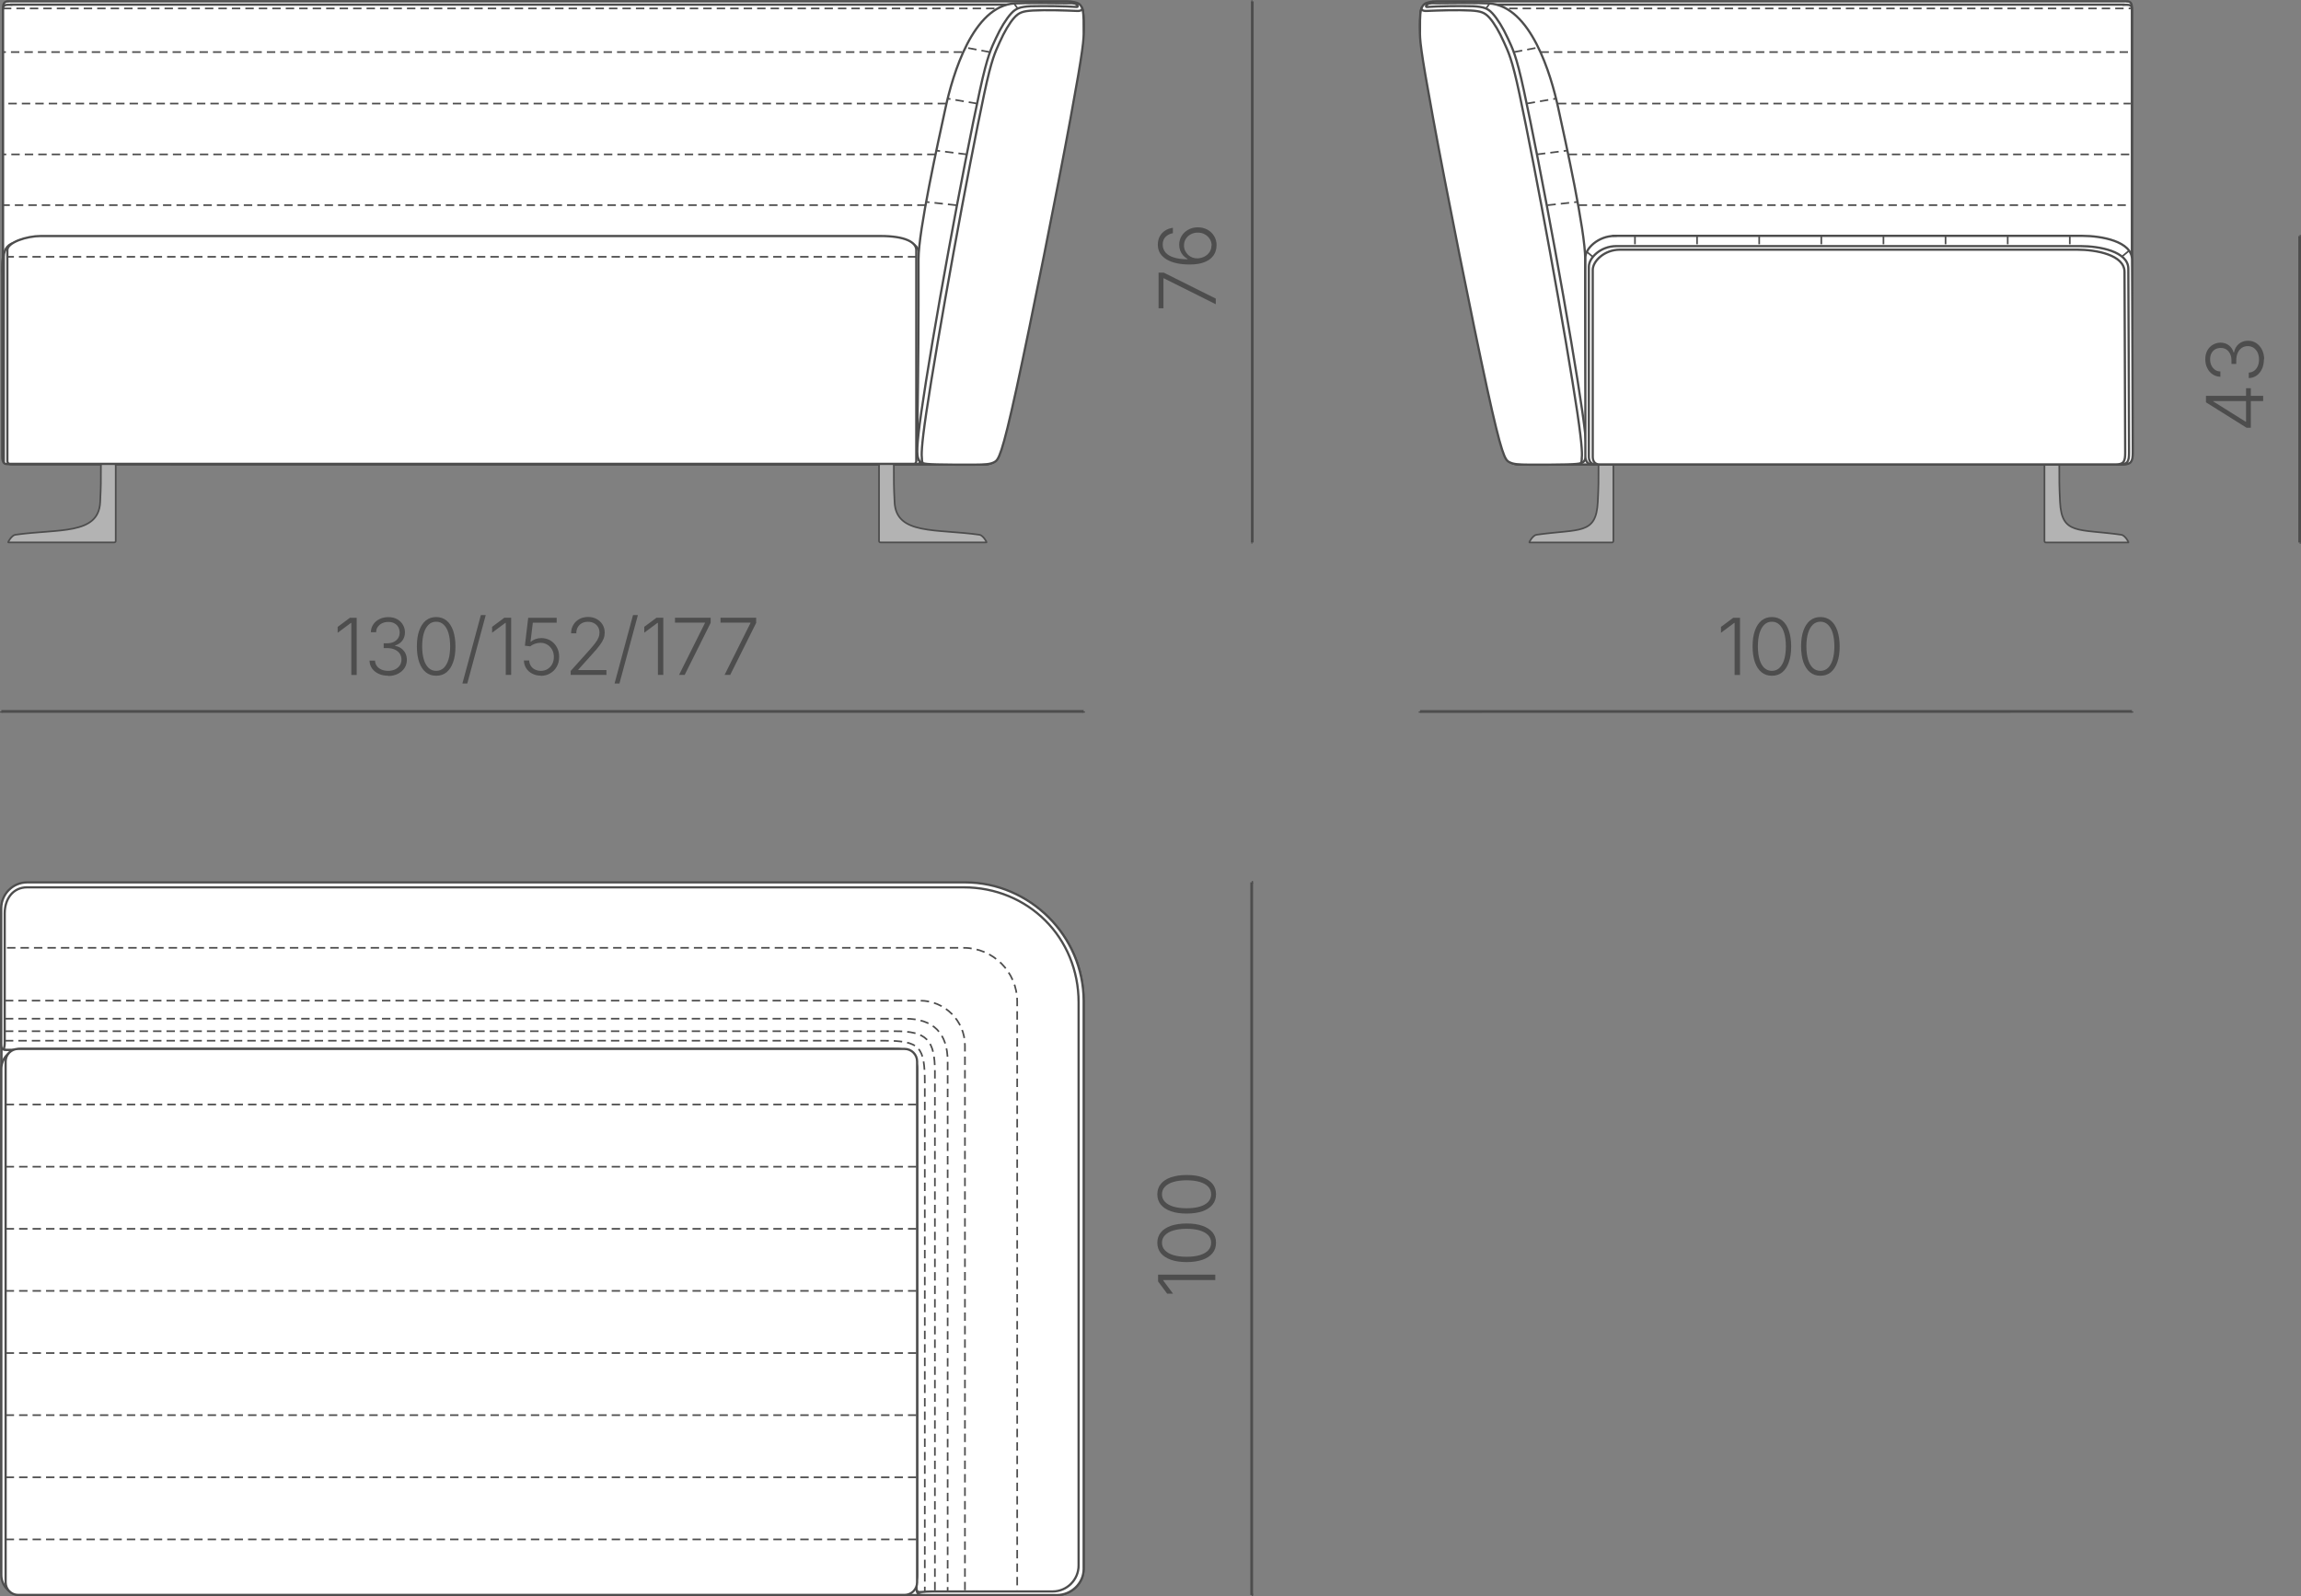 <?xml version="1.0" encoding="UTF-8"?> <svg xmlns="http://www.w3.org/2000/svg" xmlns:xlink="http://www.w3.org/1999/xlink" xmlns:xodm="http://www.corel.com/coreldraw/odm/2003" xml:space="preserve" width="144.621mm" height="100.331mm" version="1.1" style="shape-rendering:geometricPrecision; text-rendering:geometricPrecision; image-rendering:optimizeQuality; fill-rule:evenodd; clip-rule:evenodd" viewBox="0 0 277.97 192.84"><rect x="0" y="0" width="277.97" height="192.84" fill="#808080" stroke="none"/> <defs> <style type="text/css"> .str1 {stroke:#4D4D4D;stroke-width:0.2;stroke-miterlimit:22.926} .str0 {stroke:#4D4D4D;stroke-width:0.27;stroke-miterlimit:22.926} .str3 {stroke:#4D4D4D;stroke-width:0.33;stroke-miterlimit:22.926} .str2 {stroke:#4D4D4D;stroke-width:0.2;stroke-miterlimit:22.926;stroke-dasharray:1.017 0.61} .fil3 {fill:none} .fil1 {fill:#B3B3B3} .fil0 {fill:white} .fil4 {fill:#4D4D4D;fill-rule:nonzero} .fil2 {fill:white;fill-rule:nonzero} </style> </defs> <g id="Слой_x0020_1">  <g id="_1929797821472"> <path class="fil0 str0" d="M0.94 0.16c42.91,0 85.03,0 127.94,0 0.97,-0.03 1.8,0.65 1.87,1.19 0.36,2.71 -0.45,6.92 -1.31,11.54 -0.91,4.91 -2.07,10.28 -2.92,14.8 -1.73,9.19 -3.44,18.2 -5.81,27.16 -0.27,1.01 -1.21,1.25 -1.76,1.24l-117.58 -0.04c-0.55,-0 -1,-0.45 -1,-1l0 -53.88c0,-0.55 0.02,-1 0.57,-1z"></path> <path class="fil0 str0" d="M1.37 0.56c42.91,0 84.84,0 127.74,0 0.55,0 1.56,0.64 1.64,1.19 0.36,2.69 -0.45,6.87 -1.31,11.45 -0.91,4.87 -2.07,10.2 -2.92,14.7 -1.73,9.12 -3.44,18.07 -5.81,26.97 -0.27,1 -1.21,1.24 -1.76,1.24l-117.58 -0.04c-0.55,-0 -1,-0.45 -1,-1l0 -54.01c0,-0.55 0.45,-0.48 1,-0.48z"></path> <path class="fil0 str0" d="M1.45 56.04l108.69 0c0.92,0 1.97,0.07 1.97,-1.01l0 -21.64c0,-2.54 -2.37,-4.62 -4.54,-4.62l-103.45 0c-0.79,0 -2.77,0.08 -3.63,1.94 -0.29,0.63 -0.22,1.65 -0.22,2.68l0 21.64c0,1.07 0.27,1.01 1.19,1.01l-0.01 0z"></path> <path class="fil0 str0" d="M1.87 29.34l107.85 0c0.78,0 1.41,0.74 1.41,1.65l0 24.74c0,0.17 -0.12,0.32 -0.27,0.32l-110.13 0c-0.15,0 -0.27,-0.14 -0.27,-0.32l0 -24.74c0,-0.91 0.64,-1.65 1.41,-1.65l0 0z"></path> <path class="fil0 str0" d="M4.93 28.51l101.44 0c3,0 4.32,0.76 4.32,1.7l0 25.5c0,0.18 -0.12,0.32 -0.28,0.32l-109.24 0c-0.15,0 -0.28,-0.14 -0.28,-0.32l0 -25.5c0,-0.93 2.35,-1.7 4.03,-1.7l0.01 0z"></path> <path class="fil1 str1" d="M12.36 56.07c0.46,0 1,0 1.46,0 0.09,0 0.16,0.08 0.16,0.16 0,3.04 0,6.09 0,9.13 0,0.09 -0.08,0.16 -0.16,0.16 -4.27,0 -8.54,0 -12.82,0 -0.09,0 0.43,-0.87 0.85,-0.92 5.23,-0.74 10.05,0.04 10.25,-3.92 0.1,-1.99 0.09,-2.45 0.09,-4.45 0,-0.09 0.08,-0.16 0.16,-0.16l0 0z"></path> <path class="fil1 str1" d="M107.81 56.07c-0.46,0 -1,0 -1.46,0 -0.09,0 -0.16,0.08 -0.16,0.16 0,3.04 0,6.09 0,9.13 0,0.09 0.08,0.16 0.16,0.16 4.27,0 8.54,0 12.82,0 0.09,0 -0.43,-0.87 -0.85,-0.92 -5.23,-0.74 -10.05,0.04 -10.25,-3.92 -0.1,-1.99 -0.09,-2.45 -0.09,-4.45 0,-0.09 -0.08,-0.16 -0.16,-0.16l0 0z"></path> <path class="fil2 str0" d="M110.94 55.42c0.18,0.48 0.47,0.57 1.64,0.62 1.17,0.06 3.22,0.08 4.56,0.08 1.34,-0 1.98,-0.03 2.51,-0.3 0.53,-0.28 0.94,-0.8 2.79,-9.02 1.85,-8.23 5.14,-24.16 6.8,-32.89 1.66,-8.73 1.68,-10.27 1.66,-11.35 -0.02,-1.08 -0.11,-1.31 -0.2,-1.63 -0.6,-0.64 -1.21,-0.53 -1.85,-0.54 -1.11,-0.02 -4.99,-0.05 -6.24,0.02 -5.11,0.28 -7.53,8.7 -8.37,12.54 -0.95,4.37 -3.28,14.9 -3.28,18.36 0.02,7.66 -0.04,14.13 -0.11,18.49 0.04,4.2 -0.11,5.16 0.07,5.64z"></path> <path class="fil2 str0" d="M110.94 55.42c0.18,0.48 0.47,0.57 1.64,0.62 1.17,0.06 3.22,0.08 4.56,0.08 1.34,-0 1.98,-0.03 2.51,-0.3 0.53,-0.28 0.94,-0.8 2.79,-9.02 1.85,-8.23 5.14,-24.16 6.8,-32.89 1.66,-8.73 1.68,-9.67 1.66,-10.75 -0.02,-1.08 -0.04,-1.7 -0.12,-2.02 -0.1,-0.37 -0.31,-0.67 -0.67,-0.79 -0.07,-0.02 -0.41,-0.14 -0.75,-0.14 -0.15,-0 0.45,0.17 0.6,0.25 0.19,0.1 0.34,0.39 0.13,0.38 -1.6,-0.11 -3.87,-0.13 -5.58,-0.09 -1.25,0.07 -1.76,0.23 -2.35,0.87 -0.59,0.64 -1.28,1.76 -1.84,2.98 -0.56,1.23 -1,1.96 -1.95,6.33 -0.95,4.37 -2.4,11.78 -3.78,19.33 -1.38,7.55 -2.68,15.24 -3.29,19.52 -0.61,4.28 -0.54,5.16 -0.36,5.64z"></path> <path class="fil0 str0" d="M111.36 55.46c0.05,0.46 0.09,0.48 0.25,0.52 0.16,0.04 0.44,0.09 1.59,0.12 1.15,0.03 3.17,0.04 4.49,0.03 1.32,-0.01 1.93,-0.04 2.44,-0.31 0.5,-0.27 0.9,-0.79 2.68,-8.94 1.77,-8.15 4.92,-23.92 6.51,-32.57 1.59,-8.65 1.61,-9.57 1.59,-10.62 -0.01,-0.55 0.04,-2 -0.14,-2.56 -0.04,-0.14 -0.01,0.22 -0.63,0.19 -1.57,-0.06 -3.72,-0.14 -5.36,-0.05 -1.2,0.07 -1.68,0.23 -2.25,0.86 -0.57,0.63 -1.22,1.74 -1.76,2.96 -0.54,1.21 -0.96,1.94 -1.88,6.27 -0.92,4.33 -2.34,11.67 -3.7,19.15 -1.36,7.48 -2.66,15.09 -3.29,19.34 -0.63,4.25 -0.58,5.15 -0.53,5.6z"></path> <polyline class="fil3 str2" points="122.93,1.02 122.74,0.75 122.48,0.4 "></polyline> <line class="fil3 str2" x1="119.56" y1="6.29" x2="116.62" y2="5.74"></line> <line class="fil3 str2" x1="118.03" y1="12.51" x2="114.49" y2="11.91"></line> <line class="fil3 str2" x1="116.79" y1="18.65" x2="113.12" y2="18.19"></line> <line class="fil3 str2" x1="115.52" y1="24.79" x2="111.89" y2="24.39"></line> <line class="fil3 str2" x1="111.82" y1="24.78" x2="0.42" y2="24.78"></line> <line class="fil3 str2" x1="110.69" y1="31.02" x2="0.89" y2="31.02"></line> <line class="fil3 str2" x1="113.02" y1="18.65" x2="0.37" y2="18.65"></line> <line class="fil3 str2" x1="114.29" y1="12.51" x2="0.37" y2="12.51"></line> <line class="fil3 str2" x1="116.23" y1="6.29" x2="0.37" y2="6.29"></line> <line class="fil3 str2" x1="120.14" y1="1.02" x2="0.37" y2="1.02"></line> </g> <g id="_1929797823824"> <path class="fil0 str0" d="M3.37 106.68l113.27 0c7.84,0 14.26,6.42 14.26,14.26l0 68.54c0,1.76 -1.44,3.2 -3.2,3.2l-124.32 0c-1.76,0 -3.2,-1.44 -3.2,-3.2l0 -79.6c0,-1.76 1.44,-3.2 3.2,-3.2z"></path> <path class="fil0 str0" d="M3.3 106.59l113.27 0c7.84,0 14.34,6.5 14.34,14.34l0 68.61c0,1.73 -1.5,3.14 -3.22,3.14 -5.08,0 -10,0 -15.08,0 -2.06,0 -1.88,0.15 -1.89,-1.92l-0.04 -61.57c-0,-1.73 -1.41,-2.46 -3.14,-2.45 -35.57,0.2 -70.97,-0.12 -106.54,0.08 -0.8,0 -0.85,-0.03 -0.85,-0.82l0 -16.27c0,-1.73 1.41,-3.14 3.14,-3.14z"></path> <path class="fil0 str0" d="M3.3 107.19l113.09 0c7.84,0 13.91,6.07 13.91,13.91l0 68.01c0,1.73 -1.41,3.14 -3.14,3.14 -5.08,0 -9.48,0 -14.56,0 -2.06,0 -1.88,0.58 -1.89,-1.49l-0.04 -61.57c-0,-1.73 -1.41,-2.46 -3.14,-2.45 -35.57,0.2 -70.97,-0.12 -106.54,0.08 -0.8,0 -0.42,-0.03 -0.42,-0.82l0 -15.67c0,-1.73 0.98,-3.14 2.71,-3.14z"></path> <path class="fil0 str0" d="M2.57 126.71l105.82 0c1.32,0 2.41,1.08 2.41,2.41l0 61.15c0,1.32 -1.08,2.41 -2.41,2.41l-105.82 0c-1.32,0 -2.41,-1.08 -2.41,-2.41l0 -61.15c0,-1.32 1.08,-2.41 2.41,-2.41z"></path> <path class="fil0 str0" d="M2.19 126.71l107.09 0c0.83,0 1.51,0.68 1.51,1.51l0 62.94c0,0.83 -0.68,1.51 -1.51,1.51l-107.09 0c-0.83,0 -1.51,-0.68 -1.51,-1.51l0 -62.94c0,-0.83 0.68,-1.51 1.51,-1.51z"></path> <path class="fil3 str2" d="M0.85 114.5l115.56 0c3.56,0 6.47,2.91 6.47,6.47l0 71.29"></path> <path class="fil3 str2" d="M0.59 120.88l110.56 0c2.98,0 5.42,2.44 5.42,5.42l0 65.95"></path> <path class="fil3 str2" d="M0.59 123.06l108.76 0c3.39,0 5.13,1.74 5.13,5.13l0 64.06"></path> <path class="fil3 str2" d="M0.59 124.57l107.54 0c3.83,0 4.81,1.07 4.81,4.89l0 62.79"></path> <path class="fil3 str2" d="M0.59 125.72l106.21 0c4.36,0 4.92,0.74 4.92,5.09l0 61.47"></path> <polyline class="fil3 str2" points="0.68,185.96 1.22,185.96 110.16,185.96 110.7,185.96 "></polyline> <polyline class="fil3 str2" points="0.68,178.46 1.22,178.46 110.16,178.46 110.7,178.46 "></polyline> <polyline class="fil3 str2" points="0.68,170.95 1.22,170.95 110.16,170.95 110.7,170.95 "></polyline> <polyline class="fil3 str2" points="0.68,163.45 1.22,163.45 110.16,163.45 110.7,163.45 "></polyline> <polyline class="fil3 str2" points="0.68,155.94 1.22,155.94 110.16,155.94 110.7,155.94 "></polyline> <polyline class="fil3 str2" points="0.68,148.44 1.22,148.44 110.16,148.44 110.7,148.44 "></polyline> <polyline class="fil3 str2" points="0.68,140.94 1.22,140.94 110.16,140.94 110.7,140.94 "></polyline> <polyline class="fil3 str2" points="0.68,133.43 1.22,133.43 110.16,133.43 110.7,133.43 "></polyline> </g> <g id="_1929797830640"> <path class="fil1 str1" d="M248.6 55.95c-0.46,0 -1,0 -1.46,0 -0.09,0 -0.16,0.08 -0.16,0.17 0,3.08 0,6.16 0,9.24 0,0.09 0.08,0.17 0.16,0.17 4.27,0 5.7,0 9.98,0 0.09,0 -0.43,-0.88 -0.85,-0.93 -5.23,-0.74 -7.21,0.04 -7.41,-3.97 -0.1,-2.02 -0.09,-2.48 -0.09,-4.5 0,-0.09 -0.08,-0.17 -0.16,-0.17l0 0z"></path> <path class="fil1 str1" d="M193.28 55.95c0.46,0 1,0 1.46,0 0.09,0 0.16,0.08 0.16,0.17 0,3.08 0,6.16 0,9.24 0,0.09 -0.08,0.17 -0.16,0.17 -4.27,0 -5.7,0 -9.98,0 -0.09,0 0.43,-0.88 0.85,-0.93 5.23,-0.74 7.21,0.04 7.41,-3.97 0.1,-2.02 0.09,-2.48 0.09,-4.5 0,-0.09 0.08,-0.17 0.16,-0.17l0 0z"></path> <path class="fil0 str0" d="M256.98 0.16c-42.91,0 -40.5,0 -83.41,0 -0.97,-0.03 -1.8,0.65 -1.87,1.19 -0.36,2.71 0.45,6.92 1.31,11.54 0.91,4.91 2.07,10.28 2.92,14.8 1.73,9.19 3.44,18.2 5.81,27.16 0.27,1.01 1.21,1.25 1.76,1.24l73.05 -0.04c0.55,-0 1,-0.45 1,-1l0 -53.88c0,-0.55 -0.02,-1 -0.57,-1z"></path> <path class="fil0 str0" d="M256.54 0.56c-42.91,0 -40.3,0 -83.2,0 -0.55,0 -1.56,0.64 -1.64,1.19 -0.36,2.69 0.45,6.87 1.31,11.45 0.91,4.87 2.07,10.2 2.92,14.7 1.73,9.12 3.44,18.07 5.81,26.97 0.27,1 1.21,1.24 1.76,1.24l73.12 -0.04c0.55,-0 0.92,-0.36 0.92,-0.91l0 -54.1c0,-0.55 -0.45,-0.48 -1,-0.48z"></path> <path class="fil2 str0" d="M191.52 55.42c-0.18,0.48 -0.47,0.57 -1.64,0.62 -1.17,0.06 -3.22,0.08 -4.56,0.08 -1.34,-0 -1.98,-0.03 -2.51,-0.3 -0.53,-0.28 -0.94,-0.8 -2.79,-9.02 -1.85,-8.23 -5.14,-24.16 -6.8,-32.89 -1.66,-8.73 -1.68,-10.27 -1.66,-11.35 0.02,-1.08 0.11,-1.31 0.2,-1.63 0.6,-0.64 1.21,-0.53 1.85,-0.54 1.11,-0.02 4.99,-0.05 6.24,0.02 5.11,0.28 7.53,8.7 8.37,12.54 0.95,4.37 3.28,14.9 3.28,18.36 -0.02,7.66 0.04,14.13 0.11,18.49 -0.04,4.2 0.11,5.16 -0.07,5.64z"></path> <path class="fil2 str0" d="M191.52 55.42c-0.18,0.48 -0.47,0.57 -1.64,0.62 -1.17,0.06 -3.22,0.08 -4.56,0.08 -1.34,-0 -1.98,-0.03 -2.51,-0.3 -0.53,-0.28 -0.94,-0.8 -2.79,-9.02 -1.85,-8.23 -5.14,-24.16 -6.8,-32.89 -1.66,-8.73 -1.68,-9.67 -1.66,-10.75 0.02,-1.08 0.04,-1.7 0.12,-2.02 0.1,-0.37 0.31,-0.67 0.67,-0.79 0.07,-0.02 0.41,-0.14 0.75,-0.14 0.15,-0 -0.45,0.17 -0.6,0.25 -0.19,0.1 -0.34,0.39 -0.13,0.38 1.6,-0.11 3.87,-0.13 5.58,-0.09 1.25,0.07 1.76,0.23 2.35,0.87 0.59,0.64 1.28,1.76 1.84,2.98 0.56,1.23 1.01,1.96 1.95,6.33 0.95,4.37 2.4,11.78 3.78,19.33 1.38,7.55 2.68,15.24 3.29,19.52 0.61,4.28 0.54,5.16 0.36,5.64z"></path> <path class="fil0 str0" d="M191.09 55.46c-0.05,0.46 -0.09,0.48 -0.25,0.52 -0.16,0.04 -0.44,0.09 -1.59,0.12 -1.15,0.03 -3.17,0.04 -4.49,0.03 -1.32,-0.01 -1.93,-0.04 -2.44,-0.31 -0.51,-0.27 -0.9,-0.79 -2.68,-8.94 -1.77,-8.15 -4.93,-23.92 -6.51,-32.57 -1.59,-8.65 -1.61,-9.57 -1.59,-10.62 0.01,-0.55 -0.04,-2 0.14,-2.56 0.04,-0.14 0.01,0.22 0.63,0.19 1.57,-0.06 3.72,-0.14 5.36,-0.05 1.2,0.07 1.68,0.23 2.25,0.86 0.57,0.63 1.22,1.74 1.76,2.96 0.54,1.21 0.96,1.94 1.88,6.27 0.92,4.33 2.34,11.67 3.7,19.15 1.36,7.48 2.66,15.09 3.29,19.34 0.63,4.25 0.58,5.15 0.53,5.6z"></path> <line class="fil3 str2" x1="179.52" y1="1.02" x2="179.97" y2="0.4"></line> <line class="fil3 str2" x1="182.89" y1="6.29" x2="185.83" y2="5.74"></line> <line class="fil3 str2" x1="184.43" y1="12.51" x2="187.97" y2="11.91"></line> <line class="fil3 str2" x1="185.67" y1="18.65" x2="189.33" y2="18.19"></line> <line class="fil3 str2" x1="186.93" y1="24.79" x2="190.56" y2="24.39"></line> <line class="fil3 str2" x1="190.71" y1="24.78" x2="257.35" y2="24.78"></line> <line class="fil3 str2" x1="189.5" y1="18.65" x2="257.39" y2="18.65"></line> <line class="fil3 str2" x1="188.2" y1="12.51" x2="257.39" y2="12.51"></line> <line class="fil3 str2" x1="186.09" y1="6.29" x2="257.39" y2="6.29"></line> <line class="fil3 str2" x1="182.31" y1="1.02" x2="257.39" y2="1.02"></line> <path class="fil0 str0" d="M195.04 28.49c21.24,0 35.28,0 56.52,0 2.29,0 6,0.66 6,2.87 0,2.2 0.09,19.28 0.09,23.25 0,1.13 -0.18,1.49 -1.17,1.49l-64.14 0c-0.64,0 -0.82,-0.53 -0.82,-0.97l-0 -24.02c0,-1.13 1.6,-2.61 3.53,-2.61z"></path> <path class="fil0 str0" d="M195.27 29.73c21.07,0 35,0 56.06,0 2.27,0 5.78,0.63 5.78,2.74 0,2.11 0.09,18.42 0.09,22.21 0,1.08 -0.18,1.42 -1.16,1.42l-63.28 0c-0.64,0 -0.82,-0.51 -0.82,-0.93l-0 -22.95c0,-1.08 1.42,-2.49 3.33,-2.49z"></path> <path class="fil0 str0" d="M195.69 30.16c20.77,0 34.5,0 55.26,0 2.24,0 5.7,0.62 5.7,2.69 0,2.07 0.08,18.12 0.08,21.85 0,1.06 -0.18,1.4 -1.14,1.4l-62.38 0c-0.63,0 -0.8,-0.5 -0.8,-0.92l-0 -22.57c0,-1.06 1.4,-2.45 3.28,-2.45z"></path> <polyline class="fil3 str2" points="250.04,28.49 250.04,28.5 250.04,29.72 250.04,29.73 "></polyline> <line class="fil3 str2" x1="257.2" y1="30.28" x2="256.35" y2="30.99"></line> <line class="fil3 str2" x1="191.68" y1="30.41" x2="192.44" y2="31.04"></line> <polyline class="fil3 str2" points="242.54,28.49 242.54,28.5 242.54,29.72 242.54,29.73 "></polyline> <polyline class="fil3 str2" points="235.03,28.49 235.03,28.5 235.03,29.72 235.03,29.73 "></polyline> <polyline class="fil3 str2" points="227.53,28.49 227.53,28.5 227.53,29.72 227.53,29.73 "></polyline> <polyline class="fil3 str2" points="220.02,28.49 220.02,28.5 220.02,29.72 220.02,29.73 "></polyline> <polyline class="fil3 str2" points="212.52,28.49 212.52,28.5 212.52,29.72 212.52,29.73 "></polyline> <polyline class="fil3 str2" points="205.01,28.49 205.01,28.5 205.01,29.72 205.01,29.73 "></polyline> <polyline class="fil3 str2" points="197.51,28.49 197.51,28.5 197.51,29.72 197.51,29.73 "></polyline> </g> <g id="_1929797837216"> <line class="fil3 str3" x1="151.37" y1="192.68" x2="151.21" y2="192.68"></line> <line class="fil3 str3" x1="151.37" y1="106.59" x2="151.21" y2="106.59"></line> <line class="fil3 str3" x1="151.21" y1="106.59" x2="151.21" y2="192.68"></line> </g> <path class="fil4" d="M139.9 153.98l6.91 0 0 0.65 -6.29 0 0 0.05 1.19 1.6 -0.71 0 -1.1 -1.48 0 -0.82zm7 -3.85c0,0.49 -0.14,0.9 -0.42,1.25 -0.28,0.35 -0.69,0.61 -1.21,0.8 -0.53,0.18 -1.16,0.28 -1.91,0.28 -0.74,0 -1.38,-0.09 -1.91,-0.28 -0.53,-0.19 -0.93,-0.45 -1.22,-0.8 -0.28,-0.35 -0.42,-0.76 -0.42,-1.25 0,-0.49 0.14,-0.9 0.42,-1.25 0.28,-0.35 0.69,-0.61 1.22,-0.8 0.53,-0.18 1.17,-0.28 1.91,-0.28 0.74,0 1.38,0.09 1.9,0.28 0.53,0.18 0.93,0.45 1.22,0.79 0.28,0.35 0.42,0.76 0.42,1.25zm-0.59 0c0,-0.36 -0.12,-0.66 -0.35,-0.91 -0.24,-0.25 -0.57,-0.44 -1.02,-0.58 -0.44,-0.13 -0.97,-0.2 -1.59,-0.2 -0.62,0 -1.16,0.07 -1.6,0.2 -0.44,0.13 -0.78,0.33 -1.02,0.58 -0.24,0.25 -0.36,0.55 -0.36,0.91 0,0.35 0.12,0.66 0.36,0.91 0.24,0.25 0.57,0.44 1.02,0.58 0.44,0.13 0.97,0.2 1.6,0.2 0.62,0 1.15,-0.07 1.59,-0.2 0.44,-0.13 0.78,-0.33 1.02,-0.58 0.23,-0.25 0.35,-0.56 0.35,-0.91zm0.59 -5.86c0,0.49 -0.14,0.9 -0.42,1.25 -0.28,0.35 -0.69,0.61 -1.21,0.8 -0.53,0.18 -1.16,0.28 -1.91,0.28 -0.74,0 -1.38,-0.09 -1.91,-0.28 -0.53,-0.19 -0.93,-0.45 -1.22,-0.8 -0.28,-0.35 -0.42,-0.76 -0.42,-1.25 0,-0.49 0.14,-0.9 0.42,-1.25 0.28,-0.35 0.69,-0.61 1.22,-0.8 0.53,-0.18 1.17,-0.28 1.91,-0.28 0.74,0 1.38,0.09 1.9,0.28 0.53,0.18 0.93,0.45 1.22,0.79 0.28,0.35 0.42,0.76 0.42,1.25zm-0.59 0c0,-0.36 -0.12,-0.66 -0.35,-0.91 -0.24,-0.25 -0.57,-0.44 -1.02,-0.58 -0.44,-0.13 -0.97,-0.2 -1.59,-0.2 -0.62,0 -1.16,0.07 -1.6,0.2 -0.44,0.13 -0.78,0.33 -1.02,0.58 -0.24,0.25 -0.36,0.55 -0.36,0.91 0,0.35 0.12,0.66 0.36,0.91 0.24,0.25 0.57,0.44 1.02,0.58 0.44,0.13 0.97,0.2 1.6,0.2 0.62,0 1.15,-0.07 1.59,-0.2 0.44,-0.13 0.78,-0.33 1.02,-0.58 0.23,-0.25 0.35,-0.56 0.35,-0.91z"></path> <g id="_1929797841200"> <line class="fil3 str3" x1="0.16" y1="86.08" x2="0.16" y2="85.94"></line> <line class="fil3 str3" x1="130.91" y1="86.08" x2="130.91" y2="85.94"></line> <line class="fil3 str3" x1="130.91" y1="85.94" x2="0.16" y2="85.94"></line> </g> <path class="fil4" d="M43.09 74.63l0 6.91 -0.65 0 0 -6.29 -0.05 0 -1.6 1.19 0 -0.71 1.48 -1.1 0.82 0zm3.81 7c-0.43,0 -0.81,-0.08 -1.15,-0.23 -0.34,-0.16 -0.6,-0.37 -0.8,-0.64 -0.2,-0.28 -0.3,-0.59 -0.31,-0.96l0.66 0c0.01,0.25 0.09,0.47 0.23,0.66 0.14,0.19 0.33,0.33 0.56,0.43 0.24,0.1 0.5,0.15 0.79,0.15 0.31,0 0.59,-0.06 0.84,-0.17 0.24,-0.12 0.43,-0.28 0.57,-0.48 0.14,-0.21 0.21,-0.44 0.21,-0.7 0,-0.28 -0.07,-0.52 -0.21,-0.73 -0.14,-0.21 -0.34,-0.37 -0.6,-0.49 -0.26,-0.12 -0.57,-0.18 -0.93,-0.18l-0.41 0 0 -0.58 0.41 0c0.29,0 0.56,-0.05 0.79,-0.16 0.23,-0.11 0.41,-0.26 0.54,-0.45 0.13,-0.2 0.19,-0.43 0.19,-0.69 0,-0.25 -0.06,-0.48 -0.17,-0.67 -0.11,-0.19 -0.27,-0.34 -0.48,-0.45 -0.21,-0.11 -0.45,-0.16 -0.72,-0.16 -0.27,0 -0.51,0.05 -0.73,0.15 -0.22,0.1 -0.4,0.25 -0.53,0.43 -0.14,0.19 -0.21,0.4 -0.21,0.66l-0.64 0c0.01,-0.36 0.11,-0.67 0.3,-0.95 0.19,-0.28 0.44,-0.49 0.76,-0.64 0.32,-0.16 0.67,-0.23 1.06,-0.23 0.41,0 0.76,0.08 1.06,0.25 0.3,0.17 0.53,0.39 0.69,0.67 0.16,0.28 0.25,0.58 0.25,0.91 0,0.39 -0.11,0.73 -0.32,1.01 -0.21,0.28 -0.5,0.47 -0.87,0.58l0 0.05c0.3,0.06 0.55,0.16 0.76,0.32 0.21,0.16 0.37,0.35 0.49,0.59 0.11,0.23 0.17,0.5 0.17,0.79 0,0.37 -0.1,0.7 -0.29,0.99 -0.19,0.29 -0.46,0.52 -0.8,0.69 -0.34,0.17 -0.73,0.26 -1.16,0.26zm5.79 -0c-0.49,0 -0.9,-0.14 -1.25,-0.42 -0.35,-0.28 -0.61,-0.69 -0.8,-1.21 -0.18,-0.53 -0.28,-1.16 -0.28,-1.91 0,-0.74 0.09,-1.38 0.28,-1.91 0.19,-0.53 0.45,-0.93 0.8,-1.22 0.35,-0.28 0.76,-0.42 1.25,-0.42 0.49,0 0.9,0.14 1.25,0.42 0.35,0.28 0.61,0.69 0.8,1.22 0.18,0.53 0.28,1.17 0.28,1.91 0,0.74 -0.09,1.38 -0.28,1.9 -0.18,0.53 -0.45,0.93 -0.79,1.22 -0.35,0.28 -0.76,0.42 -1.25,0.42zm0 -0.59c0.36,0 0.66,-0.12 0.91,-0.35 0.25,-0.24 0.44,-0.57 0.58,-1.02 0.13,-0.44 0.2,-0.97 0.2,-1.59 0,-0.62 -0.07,-1.16 -0.2,-1.6 -0.13,-0.44 -0.33,-0.78 -0.58,-1.02 -0.25,-0.24 -0.55,-0.36 -0.91,-0.36 -0.35,0 -0.66,0.12 -0.91,0.36 -0.25,0.24 -0.44,0.57 -0.58,1.02 -0.13,0.44 -0.2,0.97 -0.2,1.6 0,0.62 0.07,1.15 0.2,1.59 0.13,0.44 0.33,0.78 0.58,1.02 0.25,0.23 0.56,0.35 0.91,0.35zm5.99 -6.74l-2.23 8.27 -0.59 0 2.23 -8.27 0.59 0zm3.07 0.32l0 6.91 -0.65 0 0 -6.29 -0.05 0 -1.6 1.19 0 -0.71 1.48 -1.1 0.82 0zm3.59 7c-0.39,0 -0.73,-0.08 -1.04,-0.24 -0.31,-0.16 -0.55,-0.37 -0.73,-0.65 -0.18,-0.28 -0.27,-0.59 -0.28,-0.94l0.64 0c0.01,0.24 0.08,0.46 0.2,0.65 0.12,0.19 0.29,0.34 0.5,0.44 0.21,0.1 0.44,0.16 0.7,0.16 0.31,0 0.58,-0.07 0.82,-0.22 0.24,-0.15 0.42,-0.35 0.56,-0.6 0.13,-0.25 0.2,-0.54 0.2,-0.86 0,-0.34 -0.07,-0.63 -0.22,-0.89 -0.14,-0.25 -0.34,-0.46 -0.58,-0.6 -0.24,-0.15 -0.52,-0.22 -0.82,-0.22 -0.23,0 -0.46,0.04 -0.68,0.12 -0.22,0.08 -0.4,0.18 -0.54,0.31l-0.66 -0.08 0.4 -3.37 3.44 -0 0 0.59 -2.88 0 -0.28 2.3 0.04 0c0.15,-0.13 0.34,-0.24 0.56,-0.32 0.22,-0.08 0.46,-0.12 0.71,-0.12 0.3,0 0.59,0.06 0.85,0.17 0.26,0.11 0.49,0.27 0.68,0.47 0.19,0.2 0.35,0.44 0.46,0.72 0.11,0.28 0.16,0.58 0.16,0.92 0,0.44 -0.1,0.83 -0.29,1.17 -0.19,0.34 -0.45,0.61 -0.79,0.81 -0.33,0.2 -0.72,0.3 -1.15,0.3zm3.6 -0.09l0 -0.48 2.27 -2.53c0.28,-0.32 0.52,-0.6 0.69,-0.83 0.18,-0.23 0.31,-0.45 0.39,-0.65 0.09,-0.2 0.13,-0.41 0.13,-0.62 0,-0.26 -0.06,-0.49 -0.18,-0.69 -0.12,-0.2 -0.29,-0.35 -0.5,-0.46 -0.21,-0.11 -0.45,-0.16 -0.72,-0.16 -0.28,0 -0.53,0.06 -0.74,0.18 -0.21,0.12 -0.37,0.28 -0.49,0.49 -0.12,0.21 -0.17,0.45 -0.17,0.72l-0.63 0c0,-0.38 0.09,-0.72 0.27,-1.02 0.18,-0.3 0.42,-0.53 0.73,-0.7 0.31,-0.17 0.66,-0.25 1.05,-0.25 0.39,0 0.74,0.08 1.04,0.25 0.3,0.16 0.54,0.39 0.71,0.67 0.17,0.28 0.26,0.6 0.26,0.96 0,0.25 -0.04,0.5 -0.13,0.73 -0.09,0.23 -0.24,0.5 -0.46,0.79 -0.22,0.3 -0.52,0.66 -0.91,1.08l-1.69 1.88 0 0.05 3.4 0 0 0.59 -4.32 0zm8.12 -7.23l-2.23 8.27 -0.59 0 2.23 -8.27 0.59 0zm3.07 0.32l0 6.91 -0.65 0 0 -6.29 -0.05 0 -1.6 1.19 0 -0.71 1.48 -1.1 0.82 0zm1.9 6.91l3.13 -6.27 0 -0.05 -3.62 0 0 -0.59 4.31 0 0 0.62 -3.14 6.29 -0.69 0zm5.5 0l3.13 -6.27 0 -0.05 -3.62 0 0 -0.59 4.31 0 0 0.62 -3.14 6.29 -0.69 0z"></path> <g id="_1929797841872"> <line class="fil3 str3" x1="171.54" y1="86.08" x2="171.54" y2="85.95"></line> <line class="fil3 str3" x1="257.55" y1="86.08" x2="257.55" y2="85.94"></line> <line class="fil3 str3" x1="257.55" y1="85.94" x2="171.54" y2="85.95"></line> </g> <path class="fil4" d="M210.2 74.63l0 6.91 -0.65 0 0 -6.29 -0.05 0 -1.6 1.19 0 -0.71 1.48 -1.1 0.82 0zm3.85 7c-0.49,0 -0.9,-0.14 -1.25,-0.42 -0.35,-0.28 -0.61,-0.69 -0.8,-1.21 -0.18,-0.53 -0.28,-1.16 -0.28,-1.91 0,-0.74 0.09,-1.38 0.28,-1.91 0.19,-0.53 0.45,-0.93 0.8,-1.22 0.35,-0.28 0.76,-0.42 1.25,-0.42 0.49,0 0.9,0.14 1.25,0.42 0.35,0.28 0.61,0.69 0.8,1.22 0.18,0.53 0.28,1.17 0.28,1.91 0,0.74 -0.09,1.38 -0.28,1.9 -0.18,0.53 -0.45,0.93 -0.79,1.22 -0.35,0.28 -0.76,0.42 -1.25,0.42zm0 -0.59c0.36,0 0.66,-0.12 0.91,-0.35 0.25,-0.24 0.44,-0.57 0.58,-1.02 0.13,-0.44 0.2,-0.97 0.2,-1.59 0,-0.62 -0.07,-1.16 -0.2,-1.6 -0.13,-0.44 -0.33,-0.78 -0.58,-1.02 -0.25,-0.24 -0.55,-0.36 -0.91,-0.36 -0.35,0 -0.66,0.12 -0.91,0.36 -0.25,0.24 -0.44,0.57 -0.58,1.02 -0.13,0.44 -0.2,0.97 -0.2,1.6 0,0.62 0.07,1.15 0.2,1.59 0.13,0.44 0.33,0.78 0.58,1.02 0.25,0.23 0.56,0.35 0.91,0.35zm5.86 0.59c-0.49,0 -0.9,-0.14 -1.25,-0.42 -0.35,-0.28 -0.61,-0.69 -0.8,-1.21 -0.18,-0.53 -0.28,-1.16 -0.28,-1.91 0,-0.74 0.09,-1.38 0.28,-1.91 0.19,-0.53 0.45,-0.93 0.8,-1.22 0.35,-0.28 0.76,-0.42 1.25,-0.42 0.49,0 0.9,0.14 1.25,0.42 0.35,0.28 0.61,0.69 0.8,1.22 0.18,0.53 0.28,1.17 0.28,1.91 0,0.74 -0.09,1.38 -0.28,1.9 -0.18,0.53 -0.45,0.93 -0.79,1.22 -0.35,0.28 -0.76,0.42 -1.25,0.42zm0 -0.59c0.36,0 0.66,-0.12 0.91,-0.35 0.25,-0.24 0.44,-0.57 0.58,-1.02 0.13,-0.44 0.2,-0.97 0.2,-1.59 0,-0.62 -0.07,-1.16 -0.2,-1.6 -0.13,-0.44 -0.33,-0.78 -0.58,-1.02 -0.25,-0.24 -0.55,-0.36 -0.91,-0.36 -0.35,0 -0.66,0.12 -0.91,0.36 -0.25,0.24 -0.44,0.57 -0.58,1.02 -0.13,0.44 -0.2,0.97 -0.2,1.6 0,0.62 0.07,1.15 0.2,1.59 0.13,0.44 0.33,0.78 0.58,1.02 0.25,0.23 0.56,0.35 0.91,0.35z"></path> <g id="_1929797842640"> <line class="fil3 str3" x1="151.18" y1="65.53" x2="151.28" y2="65.53"></line> <line class="fil3 str3" x1="151.18" y1="0.16" x2="151.28" y2="0.16"></line> <line class="fil3 str3" x1="151.28" y1="0.16" x2="151.28" y2="65.53"></line> </g> <path class="fil4" d="M146.87 36.75l-6.27 -3.13 -0.05 0 -0 3.62 -0.59 0 0 -4.31 0.62 0 6.29 3.14 0 0.69zm0.09 -7.09c0,0.29 -0.06,0.57 -0.17,0.84 -0.11,0.28 -0.3,0.52 -0.55,0.74 -0.25,0.22 -0.59,0.39 -1.01,0.52 -0.42,0.13 -0.93,0.19 -1.53,0.19 -0.56,0 -1.08,-0.05 -1.54,-0.15 -0.47,-0.1 -0.87,-0.25 -1.21,-0.45 -0.34,-0.2 -0.61,-0.45 -0.8,-0.75 -0.19,-0.3 -0.28,-0.65 -0.28,-1.05 0,-0.37 0.08,-0.7 0.23,-0.99 0.15,-0.29 0.37,-0.52 0.64,-0.7 0.27,-0.18 0.59,-0.29 0.95,-0.34l0 0.65c-0.35,0.06 -0.65,0.21 -0.88,0.44 -0.24,0.23 -0.35,0.55 -0.35,0.94 0,0.37 0.12,0.69 0.35,0.96 0.23,0.26 0.58,0.47 1.02,0.6 0.45,0.14 0.99,0.21 1.63,0.21l0 -0.05c-0.21,-0.11 -0.39,-0.25 -0.54,-0.42 -0.15,-0.17 -0.27,-0.37 -0.35,-0.59 -0.08,-0.22 -0.12,-0.46 -0.12,-0.7 0,-0.38 0.1,-0.73 0.29,-1.05 0.19,-0.32 0.46,-0.57 0.8,-0.76 0.34,-0.19 0.72,-0.29 1.16,-0.29 0.41,0 0.79,0.09 1.14,0.27 0.34,0.18 0.62,0.44 0.82,0.77 0.21,0.33 0.31,0.72 0.31,1.16zm-0.59 0c0,-0.3 -0.08,-0.56 -0.23,-0.8 -0.15,-0.23 -0.35,-0.42 -0.61,-0.56 -0.25,-0.14 -0.53,-0.2 -0.84,-0.2 -0.31,0 -0.59,0.07 -0.84,0.2 -0.25,0.14 -0.45,0.32 -0.6,0.56 -0.15,0.24 -0.22,0.5 -0.22,0.8 0,0.23 0.05,0.44 0.14,0.63 0.09,0.19 0.22,0.36 0.37,0.51 0.16,0.14 0.34,0.25 0.54,0.32 0.2,0.07 0.42,0.1 0.64,0.09 0.32,-0.03 0.6,-0.11 0.84,-0.25 0.25,-0.14 0.44,-0.32 0.58,-0.55 0.14,-0.23 0.21,-0.48 0.21,-0.76z"></path> <g id="_1929797844368"> <line class="fil3 str3" x1="277.94" y1="65.53" x2="277.81" y2="65.53"></line> <line class="fil3 str3" x1="277.94" y1="28.52" x2="277.81" y2="28.52"></line> <line class="fil3 str3" x1="277.81" y1="28.52" x2="277.81" y2="65.53"></line> </g> <path class="fil4" d="M271.92 51.67l-0.53 -0 -4.9 -3.07 0 -0.4 0.88 0 0 0.29 3.91 2.45 0.05 0 0 -4.04 0.58 0 -0 4.77zm1.48 -3.22l-1.64 0 -0.25 -0 -5.02 -0 0 -0.63 6.91 0 0 0.64zm0.09 -5.04c0,0.43 -0.08,0.81 -0.23,1.15 -0.16,0.34 -0.37,0.6 -0.64,0.8 -0.28,0.2 -0.59,0.3 -0.96,0.31l0 -0.66c0.25,-0.01 0.47,-0.09 0.66,-0.23 0.19,-0.14 0.33,-0.33 0.43,-0.56 0.1,-0.24 0.15,-0.5 0.15,-0.79 0,-0.31 -0.06,-0.59 -0.17,-0.84 -0.12,-0.24 -0.28,-0.43 -0.48,-0.57 -0.21,-0.14 -0.44,-0.21 -0.7,-0.21 -0.28,0 -0.52,0.07 -0.73,0.21 -0.21,0.14 -0.37,0.34 -0.49,0.6 -0.12,0.26 -0.18,0.57 -0.18,0.93l-0 0.41 -0.58 0 0 -0.41c0,-0.29 -0.05,-0.56 -0.16,-0.79 -0.11,-0.23 -0.26,-0.41 -0.45,-0.54 -0.2,-0.13 -0.43,-0.19 -0.69,-0.19 -0.25,0 -0.48,0.06 -0.67,0.17 -0.19,0.11 -0.34,0.27 -0.45,0.48 -0.11,0.21 -0.16,0.45 -0.16,0.72 0,0.27 0.05,0.51 0.15,0.73 0.1,0.22 0.25,0.4 0.43,0.53 0.19,0.14 0.4,0.21 0.66,0.21l0 0.64c-0.36,-0.01 -0.67,-0.11 -0.95,-0.3 -0.28,-0.19 -0.49,-0.44 -0.64,-0.76 -0.16,-0.32 -0.23,-0.67 -0.23,-1.06 0,-0.41 0.08,-0.76 0.25,-1.06 0.17,-0.3 0.39,-0.53 0.67,-0.69 0.28,-0.16 0.58,-0.25 0.91,-0.25 0.39,0 0.73,0.11 1.01,0.32 0.28,0.21 0.47,0.5 0.58,0.87l0.05 0c0.06,-0.3 0.16,-0.55 0.32,-0.76 0.16,-0.21 0.35,-0.37 0.59,-0.49 0.23,-0.11 0.5,-0.17 0.79,-0.17 0.37,0 0.7,0.1 0.99,0.29 0.29,0.19 0.52,0.46 0.69,0.8 0.17,0.34 0.26,0.73 0.26,1.16z"></path> </g> </svg> 